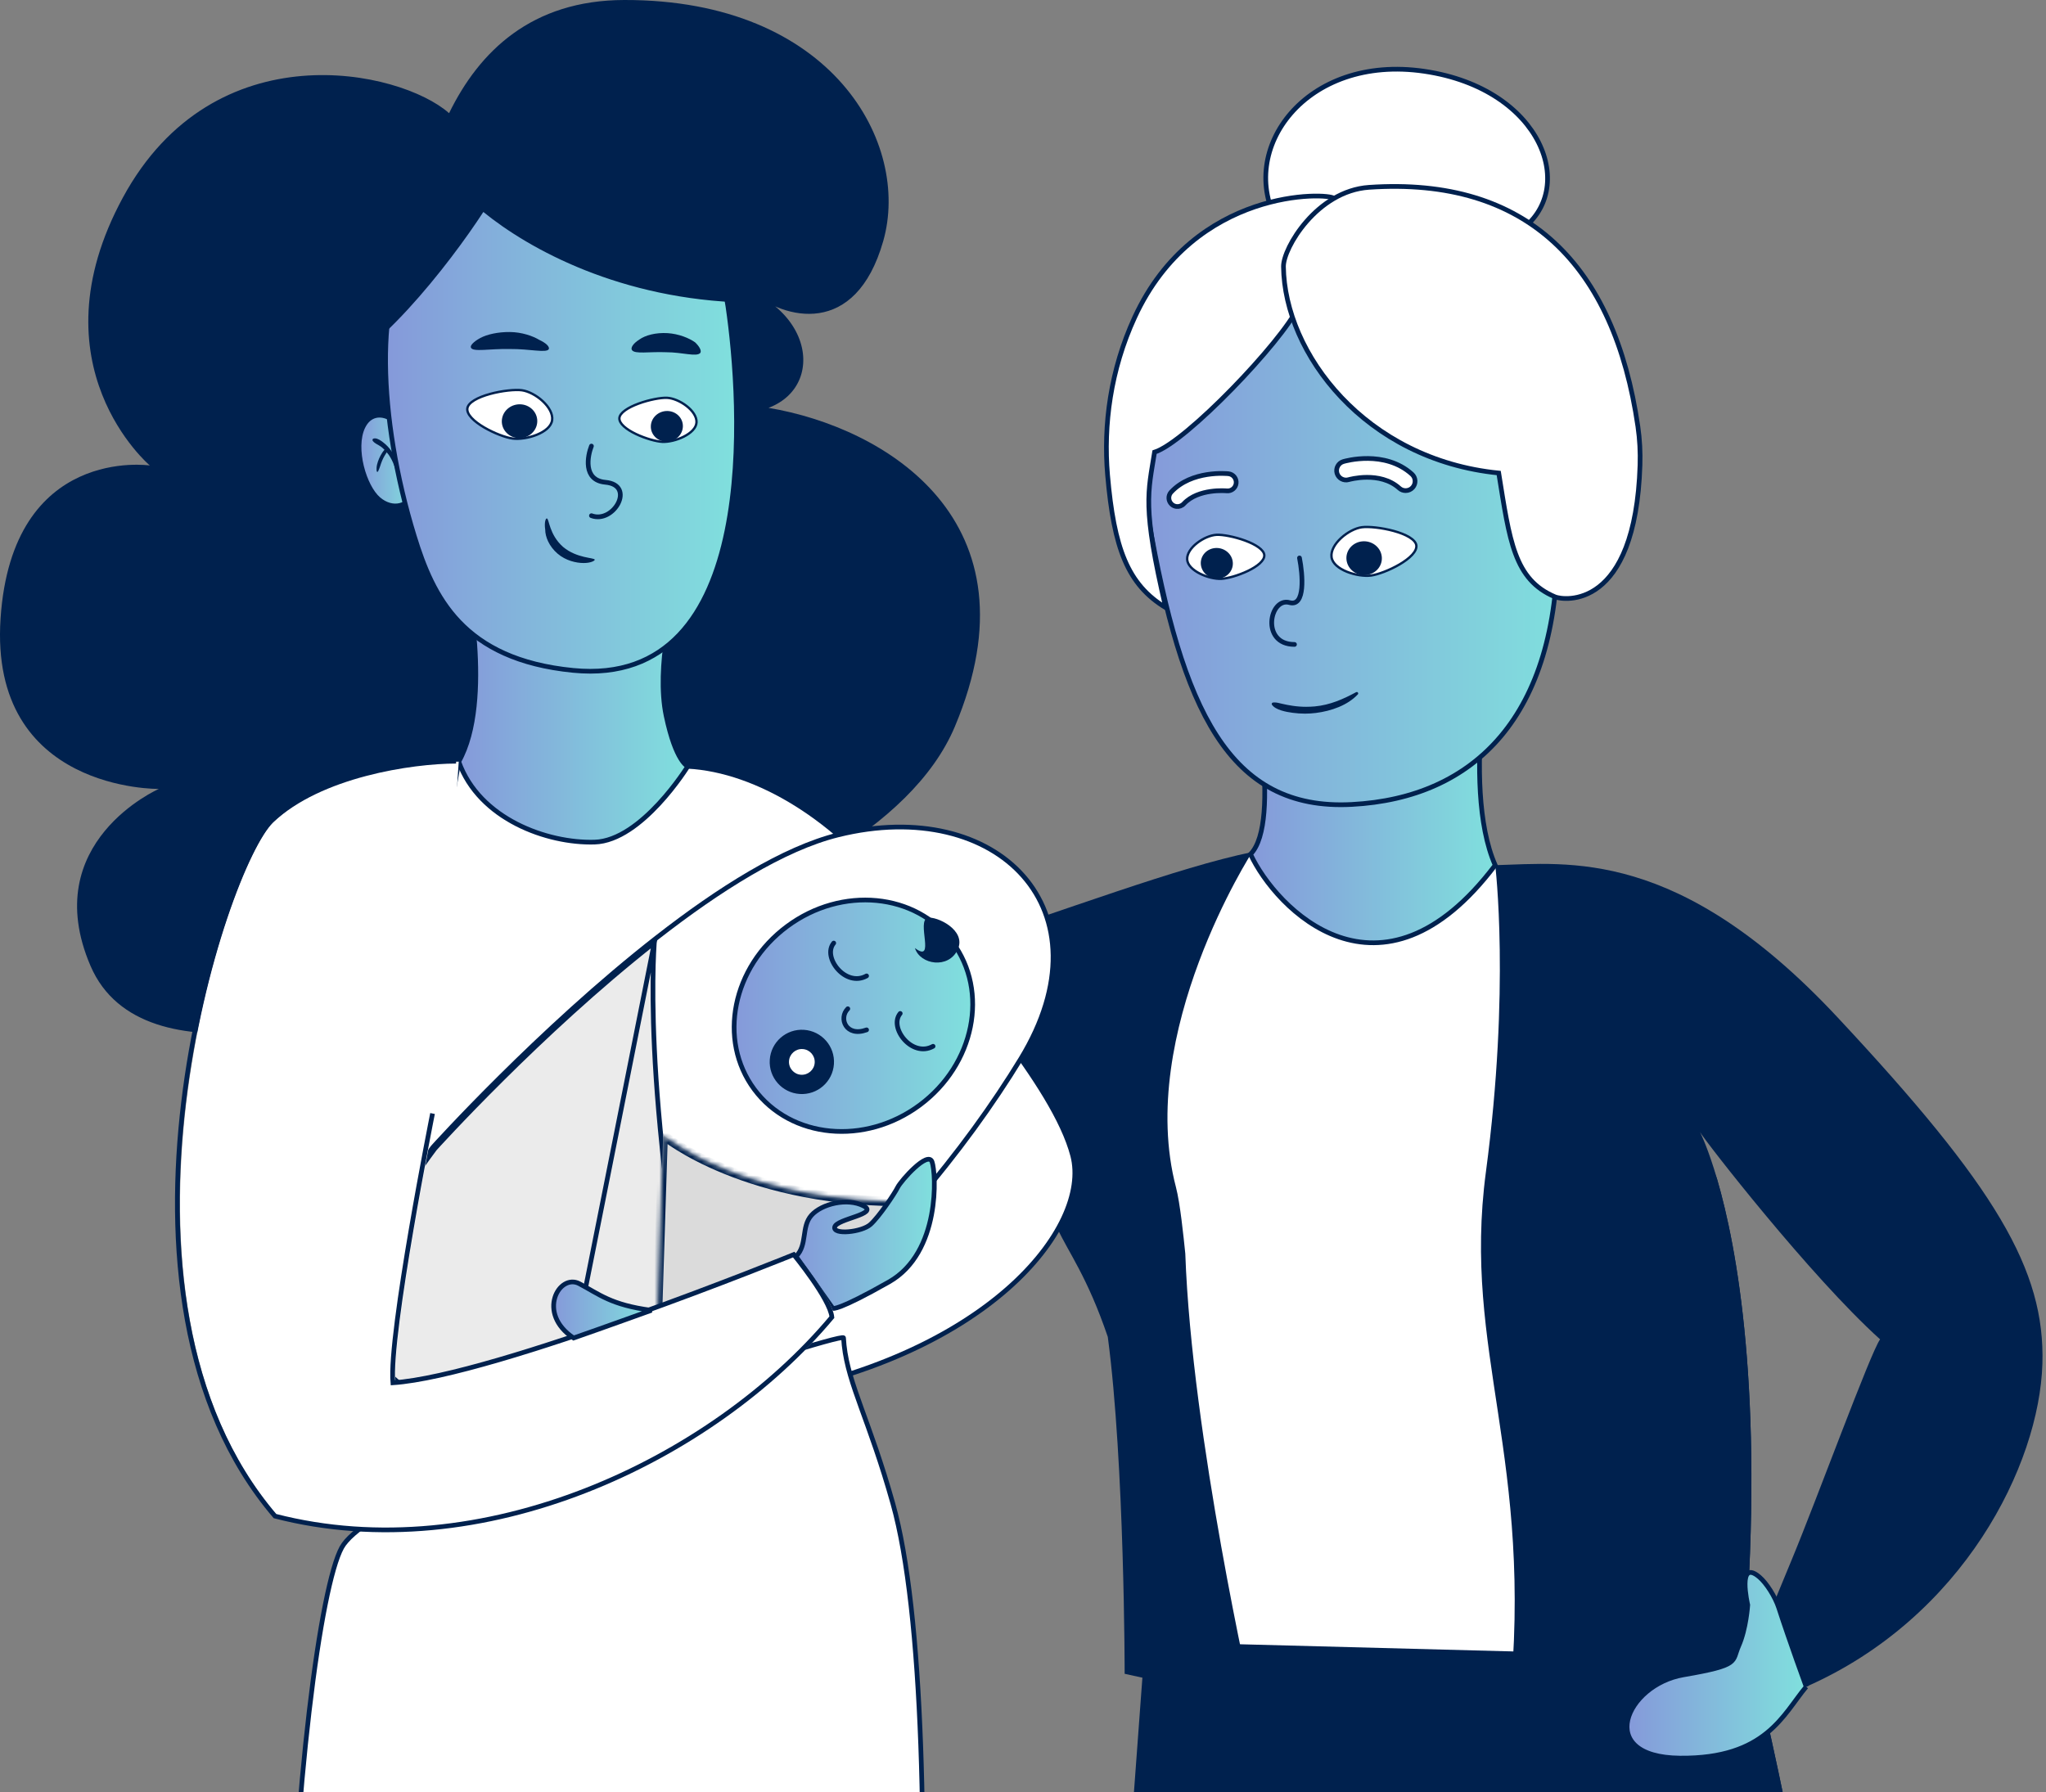 <?xml version="1.0" encoding="UTF-8"?> <svg xmlns="http://www.w3.org/2000/svg" width="436" height="382" viewBox="0 0 436 382" fill="none"><rect x="0" y="0" width="436" height="382" fill="#808080" stroke="none"/><path d="M412.179 643.39C403.382 646.858 384.604 650.984 361.372 653.871C320.004 659.016 264.506 660.241 226.061 646.858C226.952 574.096 243.982 350.437 243.982 350.437L352.974 345.533L370.946 344.727C378.36 366.126 412.179 533.649 412.179 643.39Z" fill="#00214E"></path><path d="M412.179 643.391C403.382 646.859 384.605 650.985 361.372 653.872L361.365 653.867C357.936 547.711 333.427 359.581 333.427 359.581L352.974 345.534L370.946 344.728C378.36 366.127 412.179 533.649 412.179 643.391Z" fill="#00214E"></path><path d="M272.29 47.501C263.494 31.98 278.187 11.462 303.523 15.194C328.852 18.932 336.375 40.617 323.827 49.214C311.286 57.817 272.29 47.501 272.29 47.501Z" fill="white"></path><path d="M272.29 47.501C263.494 31.98 278.187 11.462 303.523 15.194C328.852 18.932 336.375 40.617 323.827 49.214C311.286 57.817 272.29 47.501 272.29 47.501" stroke="#00214E"></path><path d="M340.094 187.742L338.998 352.414L274.707 350.722L263.814 350.437L256.232 315.465L242.063 250.14L258.572 183.866C279.688 179.238 318.624 184.402 318.624 184.402L340.094 187.742Z" fill="white"></path><path d="M266.482 143.343C266.482 143.343 273.307 175.146 266.482 182.059C271.838 193.607 294.118 216.797 318.626 184.403C311.099 167.311 318.626 131.821 318.626 131.821L266.482 143.343Z" fill="url(#paint0_linear)" stroke="#00214E"></path><path d="M275.371 47.286C259.21 49.992 237.704 70.436 244.765 110.717C251.847 151.089 261.784 172.841 288.055 171.458C314.326 170.075 331.945 152.562 331.945 115.768C339.18 81.146 331.263 37.925 275.371 47.286Z" fill="url(#paint1_linear)" stroke="#00214E"></path><path d="M276.918 118.915C277.625 122.483 278.192 129.382 274.795 128.431C270.548 127.241 268.591 137.351 275.856 137.351" stroke="#00214E" stroke-linecap="round"></path><path d="M278.092 152.101C278.864 152.101 279.636 152.053 280.402 151.957C283.681 151.543 287.169 150.333 289.357 147.991C289.543 147.791 289.38 147.492 289.135 147.492C289.082 147.492 289.027 147.505 288.97 147.535C286.222 149.018 283.419 150.26 280.194 150.559C279.578 150.614 278.963 150.643 278.348 150.643C277.394 150.643 276.443 150.574 275.495 150.434C274.706 150.317 273.919 150.169 273.147 149.987C272.648 149.869 272.119 149.712 271.599 149.712C271.482 149.712 271.366 149.72 271.251 149.737C271.032 149.773 270.94 150.038 271.046 150.197C271.814 151.339 274.114 151.741 275.456 151.922C276.328 152.04 277.211 152.101 278.092 152.101Z" fill="#00214E"></path><path d="M252.584 267.177C253.949 306.042 266.854 362.734 266.854 362.734L239.662 356.742C239.662 356.742 239.662 312.034 236.07 284.938C227.347 259.239 219.687 263.849 225.766 240.861C183.971 248.095 136.478 263.378 136.478 263.378C136.478 263.378 132.741 261.637 125.712 255.666C119.894 250.727 116.07 236.681 106.004 224.548C176.098 216.585 234.494 188.298 266.854 181.597C266.854 181.597 241.981 220.165 250.597 253.044C251.491 256.472 252.209 263.511 252.584 267.177Z" fill="#00214E"></path><path d="M435.232 290.689C434.577 312.227 418.393 344.744 384.896 359.499C383.834 356.076 382.852 353.248 381.979 350.941V350.936C379.485 344.355 377.877 341.965 377.877 341.965C377.877 341.965 379.506 337.991 381.856 332.33C387.297 319.218 398.549 288.4 400.644 285.459C385.776 272.056 363.198 242.992 362.238 241.231C362.485 241.713 364.042 244.889 365.911 251.313C370.13 265.743 375.906 296.566 371.84 350.036C371.592 353.351 367.344 356.794 361.147 359.578C350.265 364.462 333.383 367.294 321.592 363.832C327.083 310.51 311.51 288.328 316.652 249.73C321.853 210.634 318.631 184.399 318.631 184.399C334.19 183.972 357.714 180.575 391.516 216.764C425.325 252.952 435.836 270.652 435.232 290.689Z" fill="#00214E"></path><path d="M276.618 65.498C273.207 72.784 252.691 94.279 246.034 96.369C244.682 104.95 243.349 107.853 248.419 129.515C240.308 124.593 237.371 116.879 236.024 101.241C235.11 90.62 236.634 78.831 241.804 67.62C254.584 39.894 283.058 41.043 284.284 42.282C285.51 43.52 276.618 65.498 276.618 65.498Z" fill="white" stroke="#00214E"></path><path d="M349.482 99.14C348.491 130.112 333.222 127.988 331.379 127.211C322.623 123.522 321.7 115.228 319.374 100.819C290.925 97.973 273.733 75.337 273.504 56.828C273.45 52.849 280.66 40.681 291.735 39.926C325.424 37.626 344.026 56.451 349.031 90.897C349.435 93.676 349.57 96.421 349.482 99.14Z" fill="white" stroke="#00214E"></path><path d="M299.539 104.568C299.056 104.568 298.572 104.4 298.192 104.052C294.059 100.319 287.482 102.208 287.412 102.227C286.348 102.543 285.226 101.931 284.91 100.867C284.6 99.803 285.206 98.681 286.27 98.371C286.631 98.262 295.103 95.831 300.887 101.067C301.712 101.815 301.777 103.085 301.029 103.91C300.635 104.349 300.087 104.568 299.539 104.568Z" fill="white"></path><path d="M299.539 104.568C299.056 104.568 298.572 104.4 298.192 104.052C294.059 100.319 287.482 102.208 287.412 102.227C286.348 102.543 285.226 101.931 284.91 100.867C284.6 99.803 285.206 98.681 286.27 98.371C286.631 98.262 295.103 95.831 300.887 101.067C301.712 101.815 301.777 103.085 301.029 103.91C300.635 104.349 300.087 104.568 299.539 104.568" stroke="#00214E"></path><path d="M250.702 107.949C250.326 107.905 249.964 107.743 249.671 107.471C248.928 106.777 248.884 105.614 249.571 104.876C253.942 100.171 261.481 100.938 261.802 100.969C262.796 101.081 263.533 101.987 263.42 102.993C263.314 104 262.408 104.731 261.402 104.618C261.303 104.612 255.36 104.047 252.265 107.371C251.849 107.822 251.264 108.016 250.702 107.949Z" fill="white"></path><path d="M250.702 107.949C250.326 107.905 249.964 107.743 249.671 107.471C248.928 106.777 248.884 105.614 249.571 104.876C253.942 100.171 261.481 100.938 261.802 100.969C262.796 101.081 263.533 101.987 263.42 102.993C263.314 104 262.408 104.731 261.402 104.618C261.303 104.612 255.36 104.047 252.265 107.371C251.849 107.822 251.264 108.016 250.702 107.949" stroke="#00214E"></path><path d="M365.911 251.316C370.123 265.745 375.904 296.569 371.836 350.038C371.587 353.353 367.333 356.796 361.138 359.58C358.77 359.55 356.138 359.358 353.224 358.96C363.017 315.013 349.508 227.521 349.508 227.521L362.195 241.17C362.195 241.17 362.195 241.174 362.202 241.18C362.285 241.406 363.777 245.453 365.911 251.316Z" fill="#00214E"></path><path d="M384.899 359.5C379.984 365.363 376.35 374.89 358 374.713C339.657 374.531 346.493 359.068 358.724 356.968C370.948 354.872 369.006 354.198 370.517 350.795C372.132 347.145 372.445 342.07 372.445 342.07C372.445 342.07 370.106 332.012 374.937 336.133C376.427 337.402 378.272 340.294 379.044 342.655C381.453 350.077 384.899 359.5 384.899 359.5Z" fill="url(#paint2_linear)"></path><path d="M384.899 359.5C379.984 365.363 376.35 374.89 358 374.713C339.657 374.531 346.493 359.068 358.724 356.968C370.948 354.872 369.006 354.198 370.517 350.795C372.132 347.145 372.445 342.07 372.445 342.07C372.445 342.07 370.106 332.012 374.937 336.133C376.427 337.402 378.272 340.294 379.044 342.655C381.453 350.077 384.899 359.5 384.899 359.5" stroke="#00214E"></path><path d="M135.594 50.895C138.979 59.611 149.62 66.396 159.954 62.065C167.085 68.064 182.319 72.073 188.218 51.375C194.123 30.677 177.484 -0.079 133.04 0C113.253 0.035 102.103 10.993 95.699 24.123C85.266 14.888 45.673 6.217 26.201 42.08C6.731 77.943 31.927 99.21 31.927 99.21C31.927 99.21 2.589 94.845 0.121 131.792C-2.347 168.739 33.85 168.145 33.85 168.145C33.85 168.145 7.984 179.474 19.279 205.84C30.575 232.21 79.05 214.353 79.05 214.353C79.05 214.353 184.972 198.831 203.477 154.866C221.976 110.906 188.555 91.094 163.769 86.926C177.246 81.838 172.534 60.848 148.091 59.264C136.203 58.492 135.594 50.895 135.594 50.895Z" fill="#00214E"></path><path d="M146.569 163.328C161.351 164.116 178.68 174.599 191.221 191.598C203.762 208.603 224.636 231.13 228.597 246.314C232.552 261.503 210.485 289.602 160.042 297.867C109.595 306.128 72.999 304.929 72.999 304.929L97.756 162.334L146.569 163.328Z" fill="white"></path><path d="M146.569 163.328C161.351 164.116 178.68 174.599 191.221 191.598C203.762 208.603 224.636 231.13 228.597 246.314C232.552 261.503 210.485 289.602 160.042 297.867C109.595 306.128 72.999 304.929 72.999 304.929L97.756 162.334L146.569 163.328" stroke="#00214E"></path><path d="M99.091 122.141C99.091 122.141 105.082 149.334 97.756 162.333C102.114 174.598 116.661 179.782 126.714 179.481C136.771 179.18 146.569 163.327 146.569 163.327C146.569 163.327 144.046 162.489 141.953 152.561C139.741 142.054 143.797 127.211 143.797 127.211L108.028 129.676" fill="url(#paint3_linear)"></path><path d="M99.091 122.141C99.091 122.141 105.082 149.334 97.756 162.333C102.114 174.598 116.661 179.782 126.714 179.481C136.771 179.18 146.569 163.327 146.569 163.327C146.569 163.327 144.046 162.489 141.953 152.561C139.741 142.054 143.797 127.211 143.797 127.211L108.028 129.676" stroke="#00214E"></path><path d="M88.098 104.799C87.39 107.836 83.711 109.013 80.648 106.37C77.585 103.728 75.198 95.571 77.308 91.049C79.418 86.528 84.759 88.387 86.907 93.653C88.529 97.631 88.651 102.43 88.098 104.799Z" fill="url(#paint4_linear)"></path><path d="M88.098 104.799C87.39 107.836 83.711 109.013 80.648 106.37C77.585 103.728 75.198 95.571 77.308 91.049C78.6 88.28 81.105 87.904 83.345 89.239" stroke="#00214E"></path><path d="M84.939 102.141C84.835 102.141 84.734 102.066 84.703 101.894C84.365 100.064 83.814 98.33 82.834 96.932C82.701 96.744 82.552 96.581 82.41 96.408C82.356 96.503 82.292 96.59 82.238 96.679C82.14 96.838 82.039 96.994 81.942 97.154C81.747 97.482 81.58 97.834 81.423 98.197C81.108 98.932 80.925 99.762 80.568 100.465C80.535 100.528 80.472 100.567 80.412 100.567C80.348 100.567 80.289 100.524 80.275 100.421C80.139 99.462 80.439 98.538 80.787 97.727C80.963 97.317 81.176 96.93 81.403 96.569C81.515 96.393 81.629 96.224 81.758 96.074L81.936 95.873C81.715 95.65 81.489 95.432 81.247 95.247C80.673 94.807 79.938 94.595 79.449 93.993C79.326 93.843 79.373 93.552 79.535 93.494C79.653 93.452 79.774 93.432 79.897 93.432C80.502 93.432 81.143 93.894 81.644 94.275C82.306 94.78 82.927 95.421 83.441 96.175C84.481 97.7 85.203 99.722 85.222 101.786C85.224 102.007 85.078 102.141 84.939 102.141Z" fill="#00214E"></path><path d="M155.117 65.272C158.103 85.621 162.555 146.848 122.135 142.883C98.63 140.577 92.267 127.212 88.297 114.305C80.52 89.026 79.734 62.224 88.297 51.961C99.362 41.368 149.67 28.086 155.117 65.272Z" fill="url(#paint5_linear)" stroke="#00214E"></path><path d="M116.54 110.504C117.014 110.504 117.014 113.946 119.981 116.557C122.947 119.049 126.626 118.812 126.745 119.287C126.745 119.524 125.914 119.999 124.371 119.999C122.829 119.999 120.574 119.524 118.794 117.981C117.014 116.438 116.184 114.42 116.184 112.877C115.947 111.334 116.303 110.385 116.54 110.504Z" fill="#00214E"></path><path d="M116.95 74.413C116.445 75.294 112.934 74.349 108.638 74.386C104.357 74.291 100.778 75.083 100.356 74.094C100.138 73.666 100.908 72.817 102.339 72.044C103.77 71.271 106.112 70.738 108.657 70.765C111.202 70.793 113.522 71.599 114.901 72.43C116.427 73.145 117.144 73.899 116.95 74.413Z" fill="#00214E"></path><path d="M149.23 75.223C148.439 76.127 145.433 75.072 141.951 75.072C138.312 74.921 135.306 75.524 134.673 74.62C134.356 74.168 134.831 73.263 136.255 72.359C137.521 71.455 139.736 70.852 142.268 71.003C144.641 71.154 146.857 72.058 148.122 72.962C149.072 73.866 149.546 74.771 149.23 75.223Z" fill="#00214E"></path><path d="M99.592 87.039C99.509 87.656 99.83 88.342 100.49 89.058C101.143 89.767 102.09 90.463 103.152 91.088C105.28 92.341 107.808 93.273 109.222 93.464C110.629 93.654 112.665 93.362 114.399 92.659C115.263 92.308 116.039 91.86 116.619 91.332C117.198 90.804 117.57 90.207 117.658 89.554C117.839 88.22 116.979 86.731 115.648 85.497C114.325 84.27 112.607 83.366 111.213 83.177C109.802 82.986 106.962 83.268 104.416 83.968C103.147 84.317 101.969 84.764 101.09 85.297C100.2 85.837 99.675 86.427 99.592 87.039Z" fill="white" stroke="#00214E" stroke-width="0.5"></path><path d="M114.468 90.166C114.223 92.147 112.346 93.571 110.273 93.358C108.204 93.141 106.717 91.366 106.963 89.382C107.205 87.404 109.085 85.977 111.154 86.19C113.226 86.406 114.711 88.185 114.468 90.166Z" fill="#00214E"></path><path d="M301.818 116.235C301.901 116.852 301.579 117.538 300.92 118.254C300.266 118.963 299.32 119.659 298.258 120.284C296.13 121.536 293.602 122.468 292.187 122.66C290.781 122.85 288.745 122.558 287.011 121.855C286.146 121.504 285.37 121.056 284.791 120.528C284.211 120 283.84 119.403 283.751 118.75C283.571 117.416 284.431 115.926 285.762 114.692C287.085 113.466 288.803 112.562 290.196 112.373C291.608 112.182 294.448 112.464 296.993 113.163C298.263 113.512 299.441 113.96 300.32 114.493C301.21 115.033 301.735 115.623 301.818 116.235Z" fill="white" stroke="#00214E" stroke-width="0.5"></path><path d="M286.942 119.362C287.187 121.343 289.064 122.767 291.137 122.554C293.205 122.337 294.693 120.562 294.447 118.577C294.205 116.6 292.325 115.172 290.256 115.385C288.183 115.602 286.699 117.381 286.942 119.362Z" fill="#00214E"></path><path d="M131.989 89.136C131.962 89.688 132.298 90.276 132.946 90.869C133.587 91.457 134.491 92.011 135.496 92.493C137.509 93.459 139.857 94.105 141.143 94.169C142.421 94.233 144.231 93.815 145.737 93.05C146.489 92.668 147.152 92.207 147.631 91.689C148.111 91.171 148.397 90.609 148.426 90.021C148.486 88.816 147.605 87.545 146.312 86.536C145.027 85.533 143.414 84.851 142.149 84.788C140.866 84.724 138.329 85.194 136.089 86.019C134.972 86.43 133.946 86.923 133.197 87.469C132.437 88.023 132.016 88.589 131.989 89.136Z" fill="white" stroke="#00214E" stroke-width="0.5"></path><path d="M145.521 90.93C145.451 92.735 143.868 94.162 141.982 94.129C140.1 94.091 138.623 92.604 138.693 90.796C138.76 88.994 140.346 87.563 142.228 87.597C144.114 87.634 145.589 89.125 145.521 90.93Z" fill="#00214E"></path><path d="M269.421 118.332C269.448 118.884 269.112 119.471 268.464 120.065C267.823 120.652 266.919 121.206 265.914 121.688C263.901 122.654 261.553 123.3 260.267 123.365C258.989 123.428 257.179 123.011 255.672 122.245C254.921 121.864 254.258 121.403 253.778 120.884C253.299 120.367 253.013 119.805 252.983 119.216C252.923 118.012 253.805 116.741 255.098 115.732C256.382 114.729 257.996 114.047 259.261 113.984C260.544 113.92 263.08 114.39 265.321 115.214C266.438 115.626 267.463 116.119 268.213 116.665C268.973 117.218 269.393 117.785 269.421 118.332Z" fill="white" stroke="#00214E" stroke-width="0.5"></path><path d="M255.888 120.126C255.958 121.931 257.542 123.358 259.427 123.325C261.309 123.287 262.786 121.8 262.717 119.991C262.649 118.189 261.063 116.759 259.182 116.793C257.296 116.83 255.821 118.32 255.888 120.126Z" fill="#00214E"></path><path d="M138.5 34C158.833 44.5 191.4 65.3 159 64.5C132.327 63.841 112.861 53.198 103 45.178C96 55.952 79 78.1 67 80.5C70.583 68.25 81.8 43.1 98 40.5L138.5 34Z" fill="#00214E"></path><path d="M126.033 95.073C125.242 97.051 124.132 102.345 128.999 102.788C135.525 103.381 130.779 111.69 126.033 109.909" stroke="#00214E" stroke-linecap="round"></path><path d="M179.731 593.954C174.624 596.19 168.059 597.963 160.702 599.272C131.405 604.465 89.549 602.387 77.246 593.954C50.066 499.668 63.802 346.218 72.832 329.821C80.724 315.497 179.669 283.667 179.755 285.138C179.784 285.673 179.827 286.199 179.884 286.715C180.801 295.196 185.321 302.802 190.275 320.48C203.156 366.414 194.953 518.502 179.731 593.954Z" fill="white"></path><path d="M179.731 593.954C174.624 596.19 168.059 597.963 160.702 599.272C131.405 604.465 89.549 602.387 77.246 593.954C50.066 499.668 63.802 346.218 72.832 329.821C80.724 315.497 179.669 283.667 179.755 285.138C179.784 285.673 179.827 286.199 179.884 286.715C180.801 295.196 185.321 302.802 190.275 320.48C203.156 366.414 194.953 518.502 179.731 593.954" stroke="#00214E"></path><path d="M217.527 225.664C211.693 235.234 204.082 245.85 195.206 256.08C182.12 271.158 166.277 285.396 149.321 294.145C146.091 295.807 142.824 297.274 139.527 298.502C132.862 301.01 126.073 302.563 119.256 302.921C79.338 304.986 62.76 283.834 92.267 244.498C92.267 244.498 114.879 219.405 140.019 199.801L140.033 199.792C153.162 189.558 166.965 180.824 178.603 177.943C212.529 169.538 236.933 193.858 217.527 225.664Z" fill="white"></path><path d="M217.527 225.664C211.693 235.234 204.082 245.85 195.206 256.08C182.12 271.158 166.277 285.396 149.321 294.145C146.091 295.807 142.824 297.274 139.527 298.502C132.862 301.01 126.073 302.563 119.256 302.921C79.338 304.986 62.76 283.834 92.267 244.498C92.267 244.498 114.879 219.405 140.019 199.801L140.033 199.792C153.162 189.558 166.965 180.824 178.603 177.943C212.529 169.538 236.933 193.858 217.527 225.664" stroke="#00214E"></path><path d="M139.442 200.888C139.434 201 139.426 201.12 139.417 201.249C139.351 202.248 139.271 203.742 139.214 205.729C139.101 209.702 139.082 215.648 139.457 223.548C140.203 239.284 142.513 262.773 148.756 293.872C139.151 298.78 129.212 301.902 119.23 302.422L139.442 200.888ZM139.442 200.888C127.219 210.504 115.649 221.345 107.067 229.856C102.674 234.213 99.066 237.959 96.556 240.614C95.301 241.942 94.321 242.997 93.655 243.72C93.322 244.082 93.067 244.36 92.896 244.548C92.811 244.642 92.746 244.713 92.703 244.761L92.654 244.815L92.653 244.816C77.928 264.453 74.876 279.333 80.166 288.995C85.462 298.668 99.304 303.452 119.23 302.422L139.442 200.888Z" fill="#EBEBEB" stroke="#00214E"></path><mask id="path-48-inside-1" fill="white"><path d="M195.206 256.08C182.12 271.159 166.277 285.397 149.321 294.145C146.092 295.808 142.824 297.275 139.527 298.503L141.319 241.909C141.319 241.909 158.944 256.763 195.206 256.08Z"></path></mask><path d="M195.206 256.08C182.12 271.159 166.277 285.397 149.321 294.145C146.092 295.808 142.824 297.275 139.527 298.503L141.319 241.909C141.319 241.909 158.944 256.763 195.206 256.08Z" fill="#DBDBDB"></path><path d="M149.321 294.145L149.78 295.034L149.779 295.034L149.321 294.145ZM139.527 298.503L139.876 299.44L138.481 299.96L138.528 298.471L139.527 298.503ZM141.319 241.909L140.319 241.877L140.385 239.814L141.963 241.144L141.319 241.909ZM195.961 256.736C182.828 271.869 166.889 286.207 149.78 295.034L148.863 293.257C165.666 284.587 181.412 270.449 194.451 255.425L195.961 256.736ZM149.779 295.034C146.518 296.713 143.214 298.196 139.876 299.44L139.178 297.566C142.434 296.353 145.665 294.903 148.864 293.256L149.779 295.034ZM138.528 298.471L140.319 241.877L142.318 241.941L140.527 298.534L138.528 298.471ZM141.319 241.909C141.963 241.144 141.963 241.144 141.963 241.144C141.963 241.144 141.963 241.144 141.963 241.144C141.963 241.144 141.963 241.144 141.964 241.145C141.965 241.145 141.967 241.147 141.97 241.15C141.977 241.155 141.987 241.164 142.002 241.177C142.033 241.201 142.08 241.239 142.144 241.29C142.273 241.392 142.471 241.544 142.738 241.739C143.271 242.13 144.081 242.693 145.168 243.371C147.342 244.725 150.628 246.533 155.04 248.324C163.862 251.905 177.2 255.419 195.187 255.08L195.225 257.08C176.95 257.424 163.344 253.853 154.288 250.177C149.761 248.34 146.374 246.478 144.111 245.068C142.979 244.363 142.128 243.772 141.556 243.353C141.27 243.143 141.054 242.977 140.907 242.861C140.834 242.804 140.778 242.758 140.739 242.727C140.719 242.711 140.704 242.699 140.694 242.69C140.688 242.685 140.684 242.682 140.681 242.679C140.679 242.678 140.678 242.677 140.677 242.676C140.676 242.675 140.676 242.675 140.675 242.675C140.675 242.674 140.675 242.674 141.319 241.909Z" fill="#00214E" mask="url(#path-48-inside-1)"></path><path d="M202.988 200.815C210.79 211.336 207.656 226.878 195.989 235.536C184.317 244.193 168.537 242.679 160.73 232.162C152.928 221.642 156.062 206.099 167.734 197.442C179.401 188.784 195.187 190.294 202.988 200.815Z" fill="url(#paint6_linear)" stroke="#00214E"></path><path d="M180.668 215C178.668 217 180.268 221.1 184.668 219.5" stroke="#00214E" stroke-linecap="round"></path><path d="M177.668 201C175.168 204 180.168 210.5 184.668 208" stroke="#00214E" stroke-linecap="round"></path><path d="M191.836 216C189.336 219 194.336 225.5 198.836 223" stroke="#00214E" stroke-linecap="round"></path><path d="M197.704 195.626C195.206 196.228 199.472 205.454 194.967 202.062C196.08 205.626 202.143 206.587 204.092 202.378C206.041 198.173 199.463 195.206 197.704 195.626Z" fill="#00214E"></path><path d="M177.71 226.786C177.457 230.56 174.194 233.417 170.415 233.164C166.64 232.916 163.783 229.648 164.037 225.873C164.285 222.094 167.553 219.237 171.327 219.49C175.106 219.743 177.963 223.007 177.71 226.786Z" fill="#00214E"></path><path d="M173.611 226.509C173.51 228.024 172.201 229.165 170.687 229.065C169.177 228.965 168.035 227.656 168.136 226.146C168.236 224.636 169.545 223.489 171.055 223.59C172.569 223.69 173.711 224.999 173.611 226.509Z" fill="white"></path><path d="M169.626 267.786C172.111 265.368 170.706 261.498 172.904 259.028C175.106 256.563 180.567 255.244 184.002 257.007C187.433 258.765 178.37 259.735 177.882 261.498C177.395 263.256 183.649 262.64 185.498 260.968C187.347 259.296 190.605 254.451 191.307 253.041C192.014 251.632 197.743 245.177 198.617 247.619C199.491 250.055 200.466 266.954 189.458 273.209C178.456 279.458 177.476 278.861 177.476 278.861L169.626 267.786Z" fill="url(#paint7_linear)"></path><path d="M169.626 267.786C172.111 265.368 170.706 261.498 172.904 259.028C175.106 256.563 180.567 255.244 184.002 257.007C187.433 258.765 178.37 259.735 177.882 261.498C177.395 263.256 183.649 262.64 185.498 260.968C187.347 259.296 190.605 254.451 191.307 253.041C192.014 251.632 197.743 245.177 198.617 247.619C199.491 250.055 200.466 266.954 189.458 273.209C178.456 279.458 177.476 278.861 177.476 278.861L169.626 267.786" stroke="#00214E"></path><path d="M97.756 162.334C88.368 162.353 68.756 165.196 58.384 175.053C48.016 184.905 18.617 275.87 59.167 323.228C103.083 334.58 152.159 311.489 177.839 280.83C177.452 276.921 169.712 267.49 169.712 267.49C169.712 267.49 106.079 293.357 84.293 294.814C83.371 284.394 92.74 237.423 92.74 237.423L97.756 162.334Z" fill="white"></path><path d="M97.191 162.239C87.803 162.258 68.191 165.101 57.818 174.957C47.451 184.809 18.052 275.775 58.602 323.133C102.518 334.485 151.594 311.394 177.274 280.734C176.887 276.826 169.147 267.394 169.147 267.394C169.147 267.394 105.513 293.262 83.727 294.719C82.805 284.298 92.174 237.327 92.174 237.327" stroke="#00214E"></path><path d="M138.815 279.272C130.163 278.12 127.703 275.841 123.446 273.596C119.184 271.35 114.249 279.864 122.232 285.172C128.004 283.17 138.815 279.272 138.815 279.272Z" fill="url(#paint8_linear)" stroke="#00214E"></path><defs><linearGradient id="paint0_linear" x1="266.482" y1="165.539" x2="318.626" y2="165.539" gradientUnits="userSpaceOnUse"><stop stop-color="#8599DA"></stop><stop offset="1" stop-color="#80E0DD"></stop></linearGradient><linearGradient id="paint1_linear" x1="243.384" y1="107.224" x2="334.206" y2="107.224" gradientUnits="userSpaceOnUse"><stop stop-color="#8599DA"></stop><stop offset="1" stop-color="#80E0DD"></stop></linearGradient><linearGradient id="paint2_linear" x1="346.726" y1="354.446" x2="384.899" y2="354.446" gradientUnits="userSpaceOnUse"><stop stop-color="#8599DA"></stop><stop offset="1" stop-color="#80E0DD"></stop></linearGradient><linearGradient id="paint3_linear" x1="97.756" y1="150.117" x2="146.569" y2="150.117" gradientUnits="userSpaceOnUse"><stop stop-color="#8599DA"></stop><stop offset="1" stop-color="#80E0DD"></stop></linearGradient><linearGradient id="paint4_linear" x1="76.507" y1="97.929" x2="88.396" y2="97.929" gradientUnits="userSpaceOnUse"><stop stop-color="#8599DA"></stop><stop offset="1" stop-color="#80E0DD"></stop></linearGradient><linearGradient id="paint5_linear" x1="82.165" y1="90.635" x2="156.954" y2="90.635" gradientUnits="userSpaceOnUse"><stop stop-color="#8599DA"></stop><stop offset="1" stop-color="#80E0DD"></stop></linearGradient><linearGradient id="paint6_linear" x1="156.44" y1="215.886" x2="207.279" y2="215.886" gradientUnits="userSpaceOnUse"><stop stop-color="#8599DA"></stop><stop offset="1" stop-color="#80E0DD"></stop></linearGradient><linearGradient id="paint7_linear" x1="169.626" y1="262.587" x2="199.11" y2="262.587" gradientUnits="userSpaceOnUse"><stop stop-color="#8599DA"></stop><stop offset="1" stop-color="#80E0DD"></stop></linearGradient><linearGradient id="paint8_linear" x1="117.98" y1="279.054" x2="138.815" y2="279.054" gradientUnits="userSpaceOnUse"><stop stop-color="#8599DA"></stop><stop offset="1" stop-color="#80E0DD"></stop></linearGradient></defs></svg> 